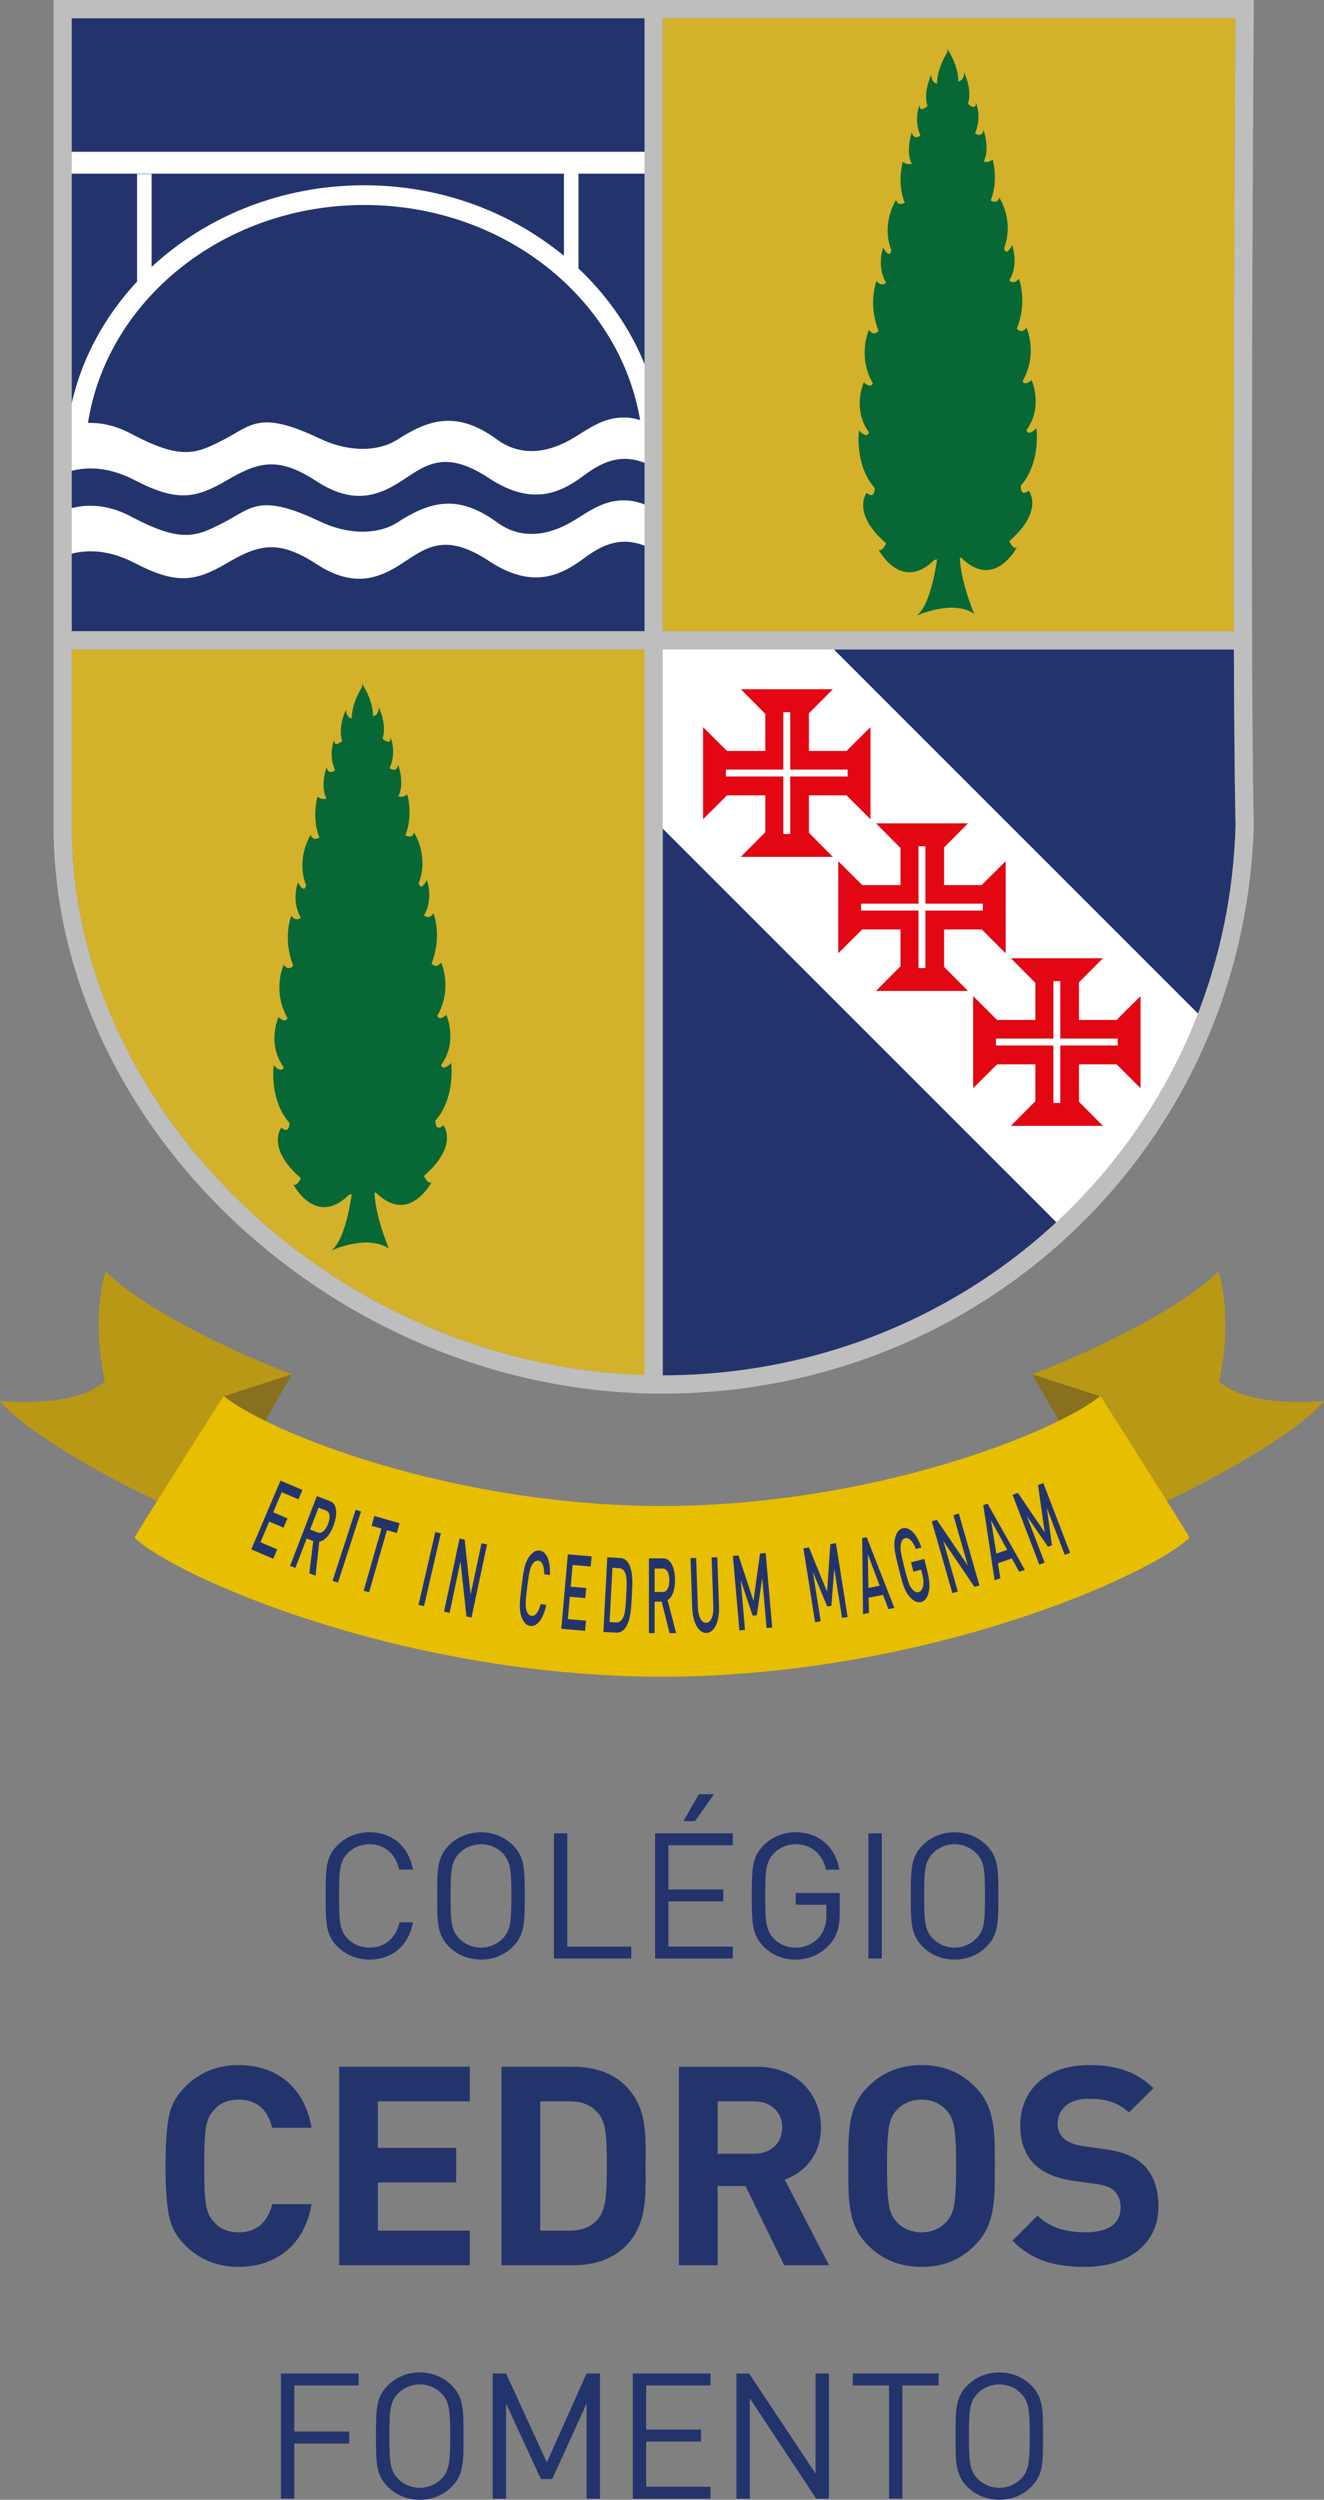 <?xml version="1.0" encoding="utf-8"?>
<!-- Generator: Adobe Illustrator 17.0.0, SVG Export Plug-In . SVG Version: 6.00 Build 0)  -->
<!DOCTYPE svg PUBLIC "-//W3C//DTD SVG 1.1//EN" "http://www.w3.org/Graphics/SVG/1.1/DTD/svg11.dtd">
<svg version="1.1" id="Layer_1" xmlns="http://www.w3.org/2000/svg" xmlns:xlink="http://www.w3.org/1999/xlink" x="0px" y="0px"
	 width="108.615px" height="204.959px" viewBox="0 0 108.615 204.959" enable-background="new 0 0 108.615 204.959"
	 xml:space="preserve">
<rect x="0" y="0" width="108.615" height="204.959" fill="#808080" stroke="none"/>
<g>
	<g>
		<path fill="#D4B12A" d="M101.222,51.757H54.369V1.495h46.987C101.326,6.242,101.165,32.39,101.222,51.757z"/>
		<rect x="5.885" y="1.495" fill="#23346C" width="46.991" height="50.262"/>
		<path fill="#D4B12A" d="M5.885,67.708V53.251h46.991v59.484C27.683,111.974,5.885,91.267,5.885,67.708z"/>
		<path fill="#23346C" d="M54.369,112.77v-59.52h46.857c0.021,5.764,0.063,10.845,0.136,14.437
			C100.647,92.949,80.01,112.739,54.369,112.77z"/>
	</g>
	<path fill="#23346C" d="M30.308,160.67c-1.01,0-1.931-0.375-2.625-1.066c-0.966-0.967-0.966-1.975-0.966-4.154
		c0-2.177,0-3.187,0.966-4.153c0.694-0.691,1.615-1.069,2.625-1.069c1.847,0,3.216,1.129,3.561,3.06h-1.124
		c-0.272-1.255-1.154-2.077-2.436-2.077c-0.678,0-1.328,0.259-1.773,0.721c-0.65,0.663-0.723,1.37-0.723,3.518
		s0.073,2.859,0.723,3.518c0.445,0.461,1.095,0.723,1.773,0.723c1.282,0,2.192-0.824,2.466-2.079h1.095
		C33.537,159.544,32.139,160.67,30.308,160.67"/>
	<path fill="#23346C" d="M42.081,159.604c-0.692,0.692-1.601,1.066-2.624,1.066c-1.025,0-1.933-0.374-2.625-1.066
		c-0.968-0.969-0.968-1.977-0.968-4.154c0-2.177,0-3.186,0.968-4.153c0.692-0.691,1.6-1.065,2.625-1.065
		c1.023,0,1.931,0.374,2.624,1.065c0.967,0.967,0.967,1.976,0.967,4.153C43.048,157.626,43.048,158.635,42.081,159.604
		 M41.23,151.946c-0.447-0.463-1.096-0.737-1.773-0.737c-0.68,0-1.329,0.274-1.775,0.737c-0.648,0.665-0.719,1.354-0.719,3.503
		s0.071,2.842,0.719,3.505c0.447,0.461,1.096,0.735,1.775,0.735c0.677,0,1.326-0.274,1.773-0.735c0.649-0.664,0.72-1.357,0.72-3.505
		S41.88,152.611,41.23,151.946"/>
	<polygon fill="#23346C" points="45.44,160.584 45.44,150.316 46.536,150.316 46.536,159.604 51.786,159.604 51.786,160.584 	"/>
	<path fill="#23346C" d="M53.741,160.584v-10.267h6.373v0.98h-5.279v3.619h4.498v0.982h-4.498v3.706h5.279v0.98H53.741z
		 M57.012,149.321h-0.952l1.27-2.206h1.24L57.012,149.321z"/>
	<path fill="#23346C" d="M68.009,159.488c-0.723,0.78-1.688,1.184-2.74,1.184c-1.009,0-1.932-0.375-2.626-1.068
		c-0.966-0.967-0.966-1.977-0.966-4.153c0-2.18,0-3.187,0.966-4.153c0.694-0.692,1.602-1.068,2.626-1.068
		c1.962,0,3.289,1.27,3.592,3.071h-1.098c-0.287-1.3-1.211-2.091-2.494-2.091c-0.677,0-1.327,0.274-1.774,0.737
		c-0.647,0.664-0.719,1.354-0.719,3.504c0,2.148,0.072,2.855,0.719,3.517c0.448,0.461,1.098,0.723,1.774,0.723
		c0.749,0,1.472-0.304,1.947-0.881c0.418-0.504,0.576-1.068,0.576-1.86v-0.778h-2.522v-0.967h3.618v1.631
		C68.887,158.016,68.643,158.81,68.009,159.488"/>
	<rect x="71.242" y="150.317" fill="#23346C" width="1.096" height="10.267"/>
	<path fill="#23346C" d="M80.933,159.604c-0.691,0.692-1.599,1.066-2.623,1.066c-1.025,0-1.933-0.374-2.624-1.066
		c-0.967-0.969-0.967-1.977-0.967-4.154c0-2.177,0-3.186,0.967-4.153c0.691-0.691,1.599-1.065,2.624-1.065
		c1.024,0,1.932,0.374,2.623,1.065c0.967,0.967,0.967,1.976,0.967,4.153C81.899,157.626,81.899,158.635,80.933,159.604
		 M80.084,151.946c-0.449-0.463-1.098-0.737-1.775-0.737c-0.678,0-1.327,0.274-1.773,0.737c-0.65,0.665-0.723,1.354-0.723,3.503
		s0.073,2.842,0.723,3.505c0.447,0.461,1.096,0.735,1.773,0.735c0.677,0,1.326-0.274,1.775-0.735
		c0.648-0.664,0.721-1.357,0.721-3.505S80.732,152.611,80.084,151.946"/>
	<polygon fill="#23346C" points="24.142,195.586 24.142,199.364 28.642,199.364 28.642,200.346 24.142,200.346 24.142,204.873 
		23.046,204.873 23.046,194.605 29.421,194.605 29.421,195.586 	"/>
	<path fill="#23346C" d="M37.06,203.893c-0.693,0.692-1.601,1.066-2.623,1.066c-1.025,0-1.933-0.374-2.624-1.066
		c-0.97-0.966-0.97-1.976-0.97-4.154c0-2.176,0-3.185,0.97-4.152c0.691-0.692,1.599-1.068,2.624-1.068
		c1.023,0,1.93,0.375,2.623,1.068c0.967,0.967,0.967,1.976,0.967,4.152C38.026,201.916,38.026,202.927,37.06,203.893
		 M36.208,196.234c-0.446-0.46-1.095-0.733-1.772-0.733c-0.679,0-1.327,0.272-1.775,0.733c-0.648,0.666-0.719,1.357-0.719,3.504
		c0,2.15,0.071,2.842,0.719,3.507c0.448,0.461,1.096,0.734,1.775,0.734c0.677,0,1.326-0.272,1.772-0.734
		c0.649-0.665,0.723-1.357,0.723-3.507C36.931,197.591,36.857,196.9,36.208,196.234"/>
	<polygon fill="#23346C" points="48.119,204.874 48.119,197.072 45.307,203.258 44.37,203.258 41.515,197.072 41.515,204.874 
		40.418,204.874 40.418,194.605 41.515,194.605 44.86,201.888 48.119,194.605 49.216,194.605 49.216,204.874 	"/>
	<polygon fill="#23346C" points="51.911,204.874 51.911,194.605 58.284,194.605 58.284,195.586 53.008,195.586 53.008,199.205 
		57.507,199.205 57.507,200.187 53.008,200.187 53.008,203.891 58.284,203.891 58.284,204.874 	"/>
	<polygon fill="#23346C" points="66.961,204.874 61.511,196.64 61.511,204.874 60.414,204.874 60.414,194.605 61.453,194.605 
		66.904,202.812 66.904,194.605 68,194.605 68,204.874 	"/>
	<polygon fill="#23346C" points="74.028,195.586 74.028,204.873 72.932,204.873 72.932,195.586 69.959,195.586 69.959,194.605 
		76.999,194.605 76.999,195.586 	"/>
	<path fill="#23346C" d="M84.604,203.893c-0.693,0.692-1.601,1.066-2.625,1.066c-1.024,0-1.932-0.374-2.624-1.066
		c-0.967-0.966-0.967-1.976-0.967-4.154c0-2.176,0-3.185,0.967-4.152c0.692-0.692,1.599-1.068,2.624-1.068
		c1.025,0,1.933,0.375,2.625,1.068c0.965,0.967,0.965,1.976,0.965,4.152C85.569,201.916,85.569,202.927,84.604,203.893
		 M83.752,196.234c-0.446-0.46-1.097-0.733-1.773-0.733c-0.677,0-1.326,0.272-1.773,0.733c-0.649,0.666-0.721,1.357-0.721,3.504
		c0,2.15,0.072,2.842,0.721,3.507c0.447,0.461,1.096,0.734,1.773,0.734c0.677,0,1.327-0.272,1.773-0.734
		c0.648-0.665,0.722-1.357,0.722-3.507C84.474,197.591,84.4,196.9,83.752,196.234"/>
	<path fill="#23346C" d="M19.567,185.864c-1.736,0-3.199-0.593-4.387-1.782c-0.708-0.708-1.143-1.53-1.324-2.445
		c-0.183-0.914-0.276-2.263-0.276-4.045c0-1.783,0.093-3.13,0.276-4.045c0.181-0.936,0.615-1.736,1.324-2.444
		c1.188-1.189,2.651-1.785,4.387-1.785c3.132,0,5.44,1.829,5.989,5.144h-3.221c-0.345-1.396-1.213-2.31-2.745-2.31
		c-0.868,0-1.554,0.275-2.034,0.847c-0.664,0.708-0.799,1.439-0.799,4.592c0,3.153,0.135,3.886,0.799,4.594
		c0.48,0.572,1.166,0.846,2.034,0.846c1.532,0,2.4-0.914,2.745-2.309h3.221C25.007,184.036,22.676,185.864,19.567,185.864"/>
	<polygon fill="#23346C" points="27.824,185.729 27.824,169.455 38.542,169.455 38.542,172.29 30.999,172.29 30.999,176.107 
		37.422,176.107 37.422,178.94 30.999,178.94 30.999,182.895 38.542,182.895 38.542,185.729 	"/>
	<path fill="#23346C" d="M51.312,184.175c-1.075,1.074-2.605,1.555-4.298,1.555h-5.871v-16.275h5.871
		c1.693,0,3.223,0.48,4.298,1.556c1.829,1.828,1.646,4.066,1.646,6.514C52.958,179.969,53.141,182.347,51.312,184.175
		 M49.096,173.295c-0.549-0.664-1.279-1.005-2.376-1.005h-2.4v10.605h2.4c1.097,0,1.828-0.342,2.376-1.006
		c0.593-0.731,0.686-1.897,0.686-4.363C49.782,175.056,49.689,174.028,49.096,173.295"/>
	<path fill="#23346C" d="M64.331,185.73l-3.176-6.492H58.87v6.492h-3.177v-16.274h6.376c3.314,0,5.278,2.262,5.278,4.982
		c0,2.285-1.394,3.702-2.97,4.273l3.635,7.018H64.331z M61.864,172.29H58.87v4.298h2.994c1.393,0,2.308-0.892,2.308-2.15
		C64.172,173.183,63.258,172.29,61.864,172.29"/>
	<path fill="#23346C" d="M79.992,184.082c-1.143,1.143-2.537,1.783-4.388,1.783c-1.852,0-3.268-0.64-4.411-1.783
		c-1.646-1.645-1.6-3.679-1.6-6.49c0-2.809-0.046-4.843,1.6-6.489c1.143-1.145,2.559-1.783,4.411-1.783
		c1.851,0,3.245,0.639,4.388,1.783c1.646,1.647,1.622,3.68,1.622,6.489C81.613,180.404,81.638,182.437,79.992,184.082
		 M77.638,173.021c-0.459-0.525-1.167-0.87-2.034-0.87c-0.868,0-1.601,0.344-2.058,0.87c-0.617,0.686-0.778,1.44-0.778,4.57
		c0,3.131,0.16,3.886,0.778,4.573c0.456,0.524,1.189,0.867,2.058,0.867c0.868,0,1.575-0.343,2.034-0.867
		c0.617-0.687,0.798-1.442,0.798-4.573C78.436,174.462,78.255,173.707,77.638,173.021"/>
	<path fill="#23346C" d="M89.001,185.864c-2.468,0-4.341-0.525-5.942-2.147l2.058-2.057c1.028,1.029,2.423,1.371,3.93,1.371
		c1.873,0,2.88-0.709,2.88-2.011c0-0.571-0.16-1.051-0.502-1.37c-0.321-0.3-0.686-0.459-1.441-0.574l-1.966-0.274
		c-1.392-0.205-2.423-0.639-3.154-1.348c-0.777-0.776-1.165-1.829-1.165-3.199c0-2.902,2.15-4.938,5.669-4.938
		c2.238,0,3.861,0.551,5.255,1.899l-2.011,1.988c-1.029-0.984-2.263-1.121-3.337-1.121c-1.691,0-2.515,0.937-2.515,2.057
		c0,0.411,0.139,0.846,0.48,1.167c0.321,0.297,0.847,0.547,1.509,0.639l1.92,0.275c1.485,0.205,2.423,0.618,3.109,1.255
		c0.868,0.824,1.256,2.011,1.256,3.452C95.035,184.082,92.407,185.864,89.001,185.864"/>
	<path fill="none" d="M4.893,52.81v16.41c0,0,1.031,16.776,13.84,29.394c12.811,12.62,30.425,14.872,30.425,14.872h4.611V52.81
		H4.893z"/>
	<path fill="#B99816" d="M18.759,125.592C8.592,121.599,1.567,116.884,0,114.878c-0.029-0.037,6.073,0.663,8.604-1.613
		c-1.18-5.561,0.062-9.034,0.062-9.034c1.829,1.937,7.474,5.474,15.377,8.497l-5.752,1.8L18.759,125.592z"/>
	<polygon fill-rule="evenodd" clip-rule="evenodd" fill="#88701E" points="18.21,114.531 23.939,112.677 20.066,119.419 	"/>
	<path fill="#B99816" d="M89.857,125.592c10.167-3.993,17.193-8.708,18.758-10.714c0.031-0.037-6.072,0.663-8.603-1.613
		c1.18-5.561-0.061-9.034-0.061-9.034c-1.83,1.937-7.475,5.474-15.378,8.497l5.752,1.8L89.857,125.592z"/>
	<polygon fill-rule="evenodd" clip-rule="evenodd" fill="#88701E" points="90.405,114.531 84.676,112.677 88.551,119.419 	"/>
	<path fill="#E7BE00" d="M54.347,137.481h-0.078c-21.872-0.061-40.274-8.456-43.223-11.406c-0.069-0.069,7.303-11.623,7.303-11.623
		c3.473,2.877,18.369,8.974,35.92,9.03h0.078c17.551-0.056,32.447-6.153,35.921-9.03c0,0,7.372,11.554,7.302,11.623
		C94.62,129.024,76.219,137.421,54.347,137.481"/>
	<polygon fill-rule="evenodd" clip-rule="evenodd" fill="#23346C" points="22.416,127.803 22.742,127.035 21.368,126.451 
		22.087,124.756 23.26,125.254 23.582,124.493 22.411,123.995 23.11,122.347 24.484,122.931 24.811,122.162 23.008,121.398 
		20.614,127.038 	"/>
	<path fill-rule="evenodd" clip-rule="evenodd" fill="#23346C" d="M26.912,124.949c-0.215,0.563-0.538,0.817-0.828,0.707
		l-0.643-0.248l0.688-1.792l0.643,0.248C27.061,123.974,27.128,124.387,26.912,124.949 M25.883,129.191l0.312-2.783
		c0.39-0.054,0.839-0.481,1.154-1.3c0.371-0.971,0.295-1.804-0.247-2.013l-1.109-0.424l-2.196,5.719l0.434,0.167l0.925-2.41
		l0.542,0.209l-0.322,2.641L25.883,129.191z"/>
	
		<rect x="25.379" y="126.533" transform="matrix(-0.309 0.951 -0.951 -0.309 157.792 138.896)" fill-rule="evenodd" clip-rule="evenodd" fill="#23346C" width="6.128" height="0.465"/>
	<polygon fill-rule="evenodd" clip-rule="evenodd" fill="#23346C" points="32.551,125.695 32.781,124.892 30.713,124.3 
		30.483,125.102 31.294,125.335 29.834,130.422 30.28,130.551 31.74,125.463 	"/>
	
		<rect x="32.139" y="128.452" transform="matrix(-0.225 0.974 -0.974 -0.225 168.506 123.321)" fill-rule="evenodd" clip-rule="evenodd" fill="#23346C" width="6.127" height="0.464"/>
	<path fill-rule="evenodd" clip-rule="evenodd" fill="#23346C" d="M44.815,131.579l-0.465-0.057
		c-0.149,0.606-0.411,1.009-0.748,0.966c-0.179-0.022-0.325-0.177-0.403-0.422c-0.11-0.343-0.102-0.696,0.049-1.918
		c0.151-1.221,0.227-1.57,0.417-1.875c0.134-0.218,0.313-0.335,0.493-0.313c0.338,0.042,0.49,0.494,0.487,1.118l0.469,0.059
		c0.044-1.228-0.295-1.937-0.855-2.005c-0.316-0.04-0.618,0.158-0.877,0.551c-0.373,0.561-0.452,1.236-0.596,2.406
		c-0.144,1.171-0.231,1.845-0.005,2.479c0.158,0.445,0.403,0.708,0.719,0.747C44.051,133.385,44.564,132.78,44.815,131.579"/>
	<polygon fill-rule="evenodd" clip-rule="evenodd" fill="#23346C" points="47.999,133.716 48.072,132.885 46.584,132.754 
		46.745,130.92 48.014,131.03 48.085,130.207 46.817,130.096 46.973,128.314 48.46,128.444 48.533,127.611 46.582,127.44 
		46.048,133.545 	"/>
	<path fill-rule="evenodd" clip-rule="evenodd" fill="#23346C" d="M51.372,130.794c-0.043,0.842-0.082,1.503-0.26,1.847
		c-0.143,0.276-0.323,0.396-0.541,0.386l-0.563-0.03l0.234-4.452l0.562,0.03c0.22,0.01,0.385,0.149,0.499,0.439
		C51.442,129.376,51.417,129.951,51.372,130.794 M51.836,130.819c0.046-0.885,0.115-1.778-0.181-2.459
		c-0.174-0.396-0.443-0.6-0.762-0.617l-1.073-0.056l-0.321,6.119l1.073,0.056c0.318,0.017,0.609-0.158,0.821-0.534
		C51.761,132.685,51.79,131.703,51.836,130.819"/>
	<path fill-rule="evenodd" clip-rule="evenodd" fill="#23346C" d="M54.911,129.573c0,0.602-0.211,0.955-0.521,0.955h-0.688v-1.919
		h0.688C54.7,128.61,54.911,128.971,54.911,129.573 M55.47,133.902l-0.706-2.71c0.343-0.19,0.611-0.75,0.611-1.627
		c0-1.042-0.369-1.79-0.952-1.79h-1.187v6.127h0.465v-2.582h0.581l0.645,2.582H55.47z"/>
	<path fill-rule="evenodd" clip-rule="evenodd" fill="#23346C" d="M58.984,131.738l-0.142-4.059l-0.464,0.014l0.141,4.018
		c0.028,0.816-0.207,1.332-0.591,1.347c-0.383,0.012-0.65-0.485-0.679-1.302l-0.141-4.018l-0.463,0.017l0.141,4.059
		c0.044,1.264,0.547,2.1,1.169,2.076C58.582,133.87,59.029,133.001,58.984,131.738"/>
	<polygon fill-rule="evenodd" clip-rule="evenodd" fill="#23346C" points="63.348,133.442 62.814,127.337 62.351,127.378 
		61.809,131.252 60.584,127.533 60.123,127.573 60.656,133.678 61.118,133.638 60.762,129.556 61.743,132.468 62.086,132.438 
		62.529,129.401 62.885,133.482 	"/>
	<polygon fill-rule="evenodd" clip-rule="evenodd" fill="#23346C" points="69.536,132.58 68.577,126.528 68.118,126.601 
		67.849,130.504 66.367,126.879 65.909,126.95 66.867,133.004 67.326,132.931 66.685,128.886 67.866,131.721 68.206,131.667 
		68.436,128.607 69.078,132.653 	"/>
	<path fill-rule="evenodd" clip-rule="evenodd" fill="#23346C" d="M72.166,130.014l-0.925,0.18l-0.05-2.76L72.166,130.014z
		 M73.371,131.84l-2.272-5.8l-0.368,0.07l0.067,6.23l0.486-0.095l-0.029-1.249l1.187-0.229l0.441,1.168L73.371,131.84z"/>
	<path fill-rule="evenodd" clip-rule="evenodd" fill="#23346C" d="M76.052,128.731l-0.227-0.91l-1.086,0.27l0.192,0.768l0.634-0.159
		l0.084,0.334c0.096,0.386,0.129,0.696,0.083,0.972c-0.05,0.297-0.185,0.49-0.38,0.538c-0.176,0.046-0.369-0.05-0.528-0.249
		c-0.226-0.282-0.345-0.614-0.643-1.809c-0.298-1.194-0.348-1.536-0.28-1.89c0.047-0.25,0.171-0.433,0.346-0.476
		c0.334-0.083,0.646,0.248,0.884,0.88l0.456-0.115c-0.339-0.997-0.913-1.733-1.542-1.576c-0.318,0.08-0.52,0.369-0.622,0.83
		c-0.148,0.656,0.022,1.315,0.306,2.46c0.286,1.143,0.445,1.805,0.884,2.315c0.307,0.359,0.63,0.518,0.939,0.441
		c0.313-0.078,0.543-0.347,0.65-0.88C76.295,130.008,76.243,129.499,76.052,128.731"/>
	<polygon fill-rule="evenodd" clip-rule="evenodd" fill="#23346C" points="80.346,129.988 78.657,124.097 78.21,124.226 
		79.396,128.361 76.85,124.616 76.439,124.733 78.129,130.624 78.575,130.495 77.387,126.351 79.936,130.105 	"/>
	<path fill-rule="evenodd" clip-rule="evenodd" fill="#23346C" d="M82.626,127.075l-0.891,0.306l-0.434-2.728L82.626,127.075z
		 M84.074,128.715l-3.057-5.428l-0.355,0.121l0.933,6.159l0.469-0.162l-0.201-1.231l1.143-0.395l0.601,1.095L84.074,128.715z"/>
	<polygon fill-rule="evenodd" clip-rule="evenodd" fill="#23346C" points="87.785,127.318 85.589,121.598 85.155,121.765 
		85.703,125.638 83.5,122.399 83.067,122.566 85.262,128.286 85.696,128.12 84.228,124.295 85.973,126.825 86.295,126.701 
		85.883,123.661 87.352,127.485 	"/>
	<polygon fill-rule="evenodd" clip-rule="evenodd" fill="#23346C" points="38.681,132.622 39.954,126.63 39.501,126.533 
		38.606,130.741 38.116,126.237 37.7,126.15 36.426,132.142 36.881,132.24 37.776,128.023 38.265,132.535 	"/>
	<g>
		<defs>
			<rect id="SVGID_1_" x="5.259" y="0.77" width="48.144" height="51.639"/>
		</defs>
		<clipPath id="SVGID_2_">
			<use xlink:href="#SVGID_1_"  overflow="visible"/>
		</clipPath>
		<g clip-path="url(#SVGID_2_)">
			<path fill-rule="evenodd" clip-rule="evenodd" fill="#FFFFFF" d="M53.674,38.328c-2.287-1.281-4.011-0.665-5.75,0.639
				c-1.976,1.482-4.299,2.55-7.81,0.237c-3.512-2.314-5.079-1.164-7.018,0.124c-1.938,1.287-4.033,2.148-7.135,0.125
				c-3.103-2.023-4.715-1.62-7.33-0.083c-2.615,1.537-4.15,1.777-7.577,0c-5.482-2.838-8.577,1.515-9.164,1.416l0.659-3.922
				c0,0,3.312-3.9,8.231-1.291c4.192,2.227,5.364,1.601,7.614,0.454c2.208-1.128,2.868-2.431,7.819-0.078
				c2.771,1.317,5.105,0.914,6.336,0.125c2.504-1.607,4.856-2.513,8.22-0.042c2.699,1.98,5.497,0.349,6.419-0.209
				c1.47-0.892,3.498-2.543,6.484-0.881V38.328z"/>
			<path fill-rule="evenodd" clip-rule="evenodd" fill="#FFFFFF" d="M53.674,45.122c-2.287-1.281-4.011-0.665-5.75,0.639
				c-1.976,1.482-4.299,2.55-7.81,0.237c-3.512-2.314-5.079-1.164-7.018,0.124c-1.938,1.288-4.033,2.147-7.135,0.125
				c-3.103-2.023-4.715-1.62-7.33-0.083c-2.615,1.537-4.15,1.775-7.577,0c-5.482-2.839-8.577,1.515-9.164,1.414l0.659-3.921
				c0,0,3.312-3.9,8.231-1.291c4.192,2.227,5.364,1.603,7.614,0.452c2.208-1.126,2.868-2.431,7.819-0.078
				c2.771,1.317,5.105,0.915,6.336,0.127c2.504-1.609,4.856-2.513,8.22-0.043c2.699,1.982,5.497,0.351,6.419-0.209
				c1.47-0.89,3.498-2.542,6.484-0.88V45.122z"/>
			<path fill="#FFFFFF" d="M47.456,22.014v-7.775h5.432v-1.792H5.009v1.792h41.253v6.739c-4.346-3.585-10.079-5.788-16.378-5.788
				c-6.824,0-12.998,2.569-17.446,6.697v-7.621h-1.194v8.823c-3.651,3.916-5.869,8.982-5.869,14.521H6.99
				c0-11.471,10.27-20.804,22.894-20.804s22.894,9.333,22.894,20.804h1.616C54.395,31.55,51.742,26.053,47.456,22.014z"/>
		</g>
	</g>
	<path fill="#076836" d="M28.857,97.912l-0.233,0.055c-2.734,2.696-4.57-0.862-4.57-0.862c0.313,0.235,0.626-0.504,0.626-0.504
		c-2.889-2.5-1.601-4.143-1.601-4.143c0.705,0.584,0.662-0.392,0.662-0.392c-1.679-1.914-1.287-4.724-1.287-4.724
		c0.704,0.74,0.818,0.156,0.818,0.156c-1.409-1.914-0.428-4.1-0.428-4.1c0.625,0.547,0.741,0.078,0.741,0.078
		c-1.289-2.263-0.314-4.375-0.314-4.375c0.428,0.583,0.782,0.077,0.782,0.077c-0.896-2.305-0.156-4.098-0.156-4.098
		c0.39,0.548,0.782,0.155,0.782,0.155c-0.819-1.366-0.235-2.889-0.235-2.889c0.548,1.017,0.662,0.235,0.662,0.235
		c-0.86-2.264,0.391-4.141,0.391-4.141c0.157,0.584,0.705,0.235,0.705,0.235c-0.662-1.679-0.157-3.358-0.157-3.358
		c0.392,0.312,0.741,0.155,0.741,0.155c-0.548-0.974,0-2.575,0-2.575c0.156,0.703,0.703,0.271,0.703,0.271
		c-0.583-1.331-0.078-2.499-0.078-2.499c0,0.704,0.662,0.077,0.662,0.077c-0.391-1.13,0.313-2.576,0.313-2.576
		c0,0.704,0.469,0.74,0.469,0.74c0-1.165,0.652-2.275,0.845-2.575l0.006-0.263c0,0,0.896,1.287,0.896,2.654
		c0,0,0.469-0.036,0.469-0.739c0,0,0.705,1.443,0.314,2.576c0,0,0.662,0.624,0.662-0.08c0,0,0.506,1.169-0.079,2.499
		c0,0,0.549,0.433,0.705-0.27c0,0,0.548,1.599,0,2.576c0,0,0.349,0.156,0.74-0.156c0,0,0.506,1.68-0.156,3.358
		c0,0,0.548,0.349,0.705-0.235c0,0,1.251,1.878,0.391,4.141c0,0,0.115,0.782,0.662-0.235c0,0,0.585,1.524-0.235,2.89
		c0,0,0.39,0.39,0.782-0.158c0,0,0.74,1.795-0.156,4.1c0,0,0.355,0.507,0.782-0.078c0,0,0.975,2.113-0.313,4.376
		c0,0,0.114,0.472,0.74-0.078c0,0,0.981,2.185-0.428,4.1c0,0,0.113,0.584,0.819-0.156c0,0,0.391,2.81-1.288,4.725
		c0,0-0.042,0.975,0.662,0.391c0,0,1.288,1.644-1.601,4.141c0,0,0.313,0.74,0.626,0.506c0,0-1.836,3.558-4.57,0.86l-0.11-0.003
		c0.054,1.962,1.174,4.599,1.174,4.599c-1.757-1.211-4.726,0.156-4.726,0.156C28.138,101.807,28.633,99.428,28.857,97.912"/>
	<g>
		<defs>
			<path id="SVGID_3_" d="M53.205,52.41v61.791l6.32-0.714c0,0,15.907-1.537,28.717-14.157c12.81-12.617,13.84-29.394,13.84-29.394
				V52.41H53.205z"/>
		</defs>
		<clipPath id="SVGID_4_">
			<use xlink:href="#SVGID_3_"  overflow="visible"/>
		</clipPath>
		<g clip-path="url(#SVGID_4_)">
			<polygon fill="#FFFFFF" points="103.34,88.165 60.385,45.229 46.02,59.595 88.974,102.529 			"/>
			<g>
				<polygon fill="#E30613" points="71.41,59.618 71.41,63.392 71.41,67.168 69.513,65.281 69.446,65.213 66.359,65.213 
					66.359,68.281 66.435,68.358 68.323,70.255 66.359,70.255 64.547,70.255 62.784,70.255 60.772,70.255 62.659,68.358 
					62.784,68.234 62.784,65.213 59.642,65.213 59.573,65.281 57.676,67.168 57.676,65.213 57.676,63.392 57.676,61.573 
					57.676,59.618 59.573,61.505 59.642,61.573 62.784,61.573 62.784,58.532 62.659,58.408 60.772,56.511 64.547,56.511 
					68.323,56.511 66.435,58.408 66.359,58.484 66.359,61.573 69.446,61.573 69.513,61.505 				"/>
				<polygon fill="#FFFFFF" points="64.26,58.39 64.826,58.39 64.826,63.101 69.536,63.101 69.536,63.667 64.826,63.667 
					64.826,68.378 64.26,68.378 64.26,63.667 59.55,63.667 59.55,63.101 64.26,63.101 				"/>
				<g>
					<g>
						<polygon fill="#E30613" points="93.566,81.672 93.566,85.447 93.566,89.223 91.669,87.335 91.601,87.267 88.514,87.267 
							88.514,90.338 88.591,90.413 90.478,92.31 88.514,92.31 86.703,92.31 84.939,92.31 82.927,92.31 84.816,90.413 84.939,90.288 
							84.939,87.267 81.797,87.267 81.729,87.335 79.833,89.223 79.833,87.267 79.833,85.447 79.833,83.627 79.833,81.672 
							81.729,83.561 81.797,83.627 84.939,83.627 84.939,80.587 84.816,80.463 82.927,78.567 86.703,78.567 90.478,78.567 
							88.591,80.463 88.514,80.539 88.514,83.627 91.601,83.627 91.669,83.561 						"/>
						<polygon fill="#FFFFFF" points="86.416,80.445 86.982,80.445 86.982,85.155 91.692,85.155 91.692,85.721 86.982,85.721 
							86.982,90.43 86.416,90.43 86.416,85.721 81.706,85.721 81.706,85.155 86.416,85.155 						"/>
					</g>
					<polygon fill="#E30613" points="82.5,70.611 82.5,74.386 82.5,78.161 80.604,76.273 80.535,76.206 77.448,76.206 
						77.448,79.276 77.525,79.353 79.411,81.249 77.448,81.249 75.637,81.249 73.874,81.249 71.861,81.249 73.749,79.353 
						73.874,79.229 73.874,76.206 70.731,76.206 70.662,76.273 68.766,78.161 68.766,76.206 68.766,74.386 68.766,72.568 
						68.766,70.611 70.662,72.498 70.731,72.568 73.874,72.568 73.874,69.526 73.749,69.402 71.861,67.506 75.637,67.506 
						79.411,67.506 77.525,69.402 77.448,69.478 77.448,72.568 80.535,72.568 80.604,72.498 					"/>
					<polygon fill="#FFFFFF" points="75.35,69.384 75.915,69.384 75.915,74.094 80.626,74.094 80.626,74.66 75.915,74.66 
						75.915,79.372 75.35,79.372 75.35,74.66 70.639,74.66 70.639,74.094 75.35,74.094 					"/>
				</g>
			</g>
		</g>
	</g>
	<path fill="#076836" d="M76.873,45.862l-0.235,0.054c-2.733,2.697-4.568-0.86-4.568-0.86c0.313,0.235,0.625-0.506,0.625-0.506
		c-2.889-2.498-1.601-4.142-1.601-4.142c0.704,0.584,0.662-0.391,0.662-0.391c-1.68-1.914-1.288-4.725-1.288-4.725
		c0.703,0.742,0.819,0.156,0.819,0.156c-1.409-1.914-0.428-4.1-0.428-4.1c0.624,0.547,0.741,0.078,0.741,0.078
		c-1.289-2.263-0.313-4.376-0.313-4.376c0.427,0.584,0.783,0.08,0.783,0.08c-0.898-2.306-0.157-4.1-0.157-4.1
		c0.392,0.548,0.782,0.156,0.782,0.156c-0.818-1.367-0.235-2.89-0.235-2.89c0.548,1.018,0.662,0.236,0.662,0.236
		c-0.86-2.264,0.392-4.143,0.392-4.143c0.157,0.584,0.704,0.235,0.704,0.235c-0.662-1.679-0.156-3.357-0.156-3.357
		c0.392,0.312,0.741,0.155,0.741,0.155c-0.547-0.975,0-2.576,0-2.576c0.155,0.704,0.704,0.27,0.704,0.27
		c-0.584-1.33-0.078-2.498-0.078-2.498c0,0.704,0.66,0.077,0.66,0.077c-0.391-1.13,0.314-2.576,0.314-2.576
		c0,0.705,0.469,0.74,0.469,0.74c0-1.165,0.654-2.273,0.845-2.575l0.005-0.263c0,0,0.897,1.288,0.897,2.655
		c0,0,0.471-0.038,0.471-0.742c0,0,0.704,1.444,0.313,2.576c0,0,0.662,0.627,0.662-0.078c0,0,0.505,1.168-0.078,2.499
		c0,0,0.548,0.433,0.703-0.271c0,0,0.549,1.601,0,2.577c0,0,0.351,0.156,0.741-0.156c0,0,0.505,1.68-0.156,3.359
		c0,0,0.548,0.348,0.703-0.236c0,0,1.253,1.878,0.392,4.142c0,0,0.115,0.782,0.66-0.235c0,0,0.586,1.523-0.233,2.89
		c0,0,0.391,0.391,0.781-0.156c0,0,0.74,1.794-0.155,4.099c0,0,0.355,0.506,0.782-0.078c0,0,0.974,2.113-0.313,4.377
		c0,0,0.113,0.469,0.74-0.079c0,0,0.982,2.185-0.427,4.1c0,0,0.113,0.584,0.819-0.156c0,0,0.39,2.81-1.288,4.725
		c0,0-0.042,0.974,0.662,0.392c0,0,1.289,1.642-1.601,4.14c0,0,0.312,0.74,0.626,0.507c0,0-1.836,3.556-4.569,0.859l-0.111-0.003
		c0.054,1.962,1.174,4.599,1.174,4.599c-1.758-1.21-4.724,0.156-4.724,0.156C76.153,49.758,76.647,47.379,76.873,45.862"/>
	<path fill="#BFBEBE" d="M102.857,0H4.39v67.707c0,24.802,23.325,46.558,49.915,46.558c26.483,0,47.807-20.441,48.547-46.573
		c-0.341-16.895-0.003-66.442,0-66.94L102.857,0z M101.219,51.756H54.366V1.494h46.987C101.323,6.242,101.162,32.389,101.219,51.756
		z M52.874,1.494v50.262H5.882V1.494H52.874z M5.882,67.707V53.25h46.991v59.484C27.68,111.973,5.882,91.267,5.882,67.707z
		 M54.366,112.77V53.25h46.857c0.021,5.764,0.063,10.845,0.136,14.437C100.644,92.949,80.007,112.738,54.366,112.77z"/>
</g>
</svg>
